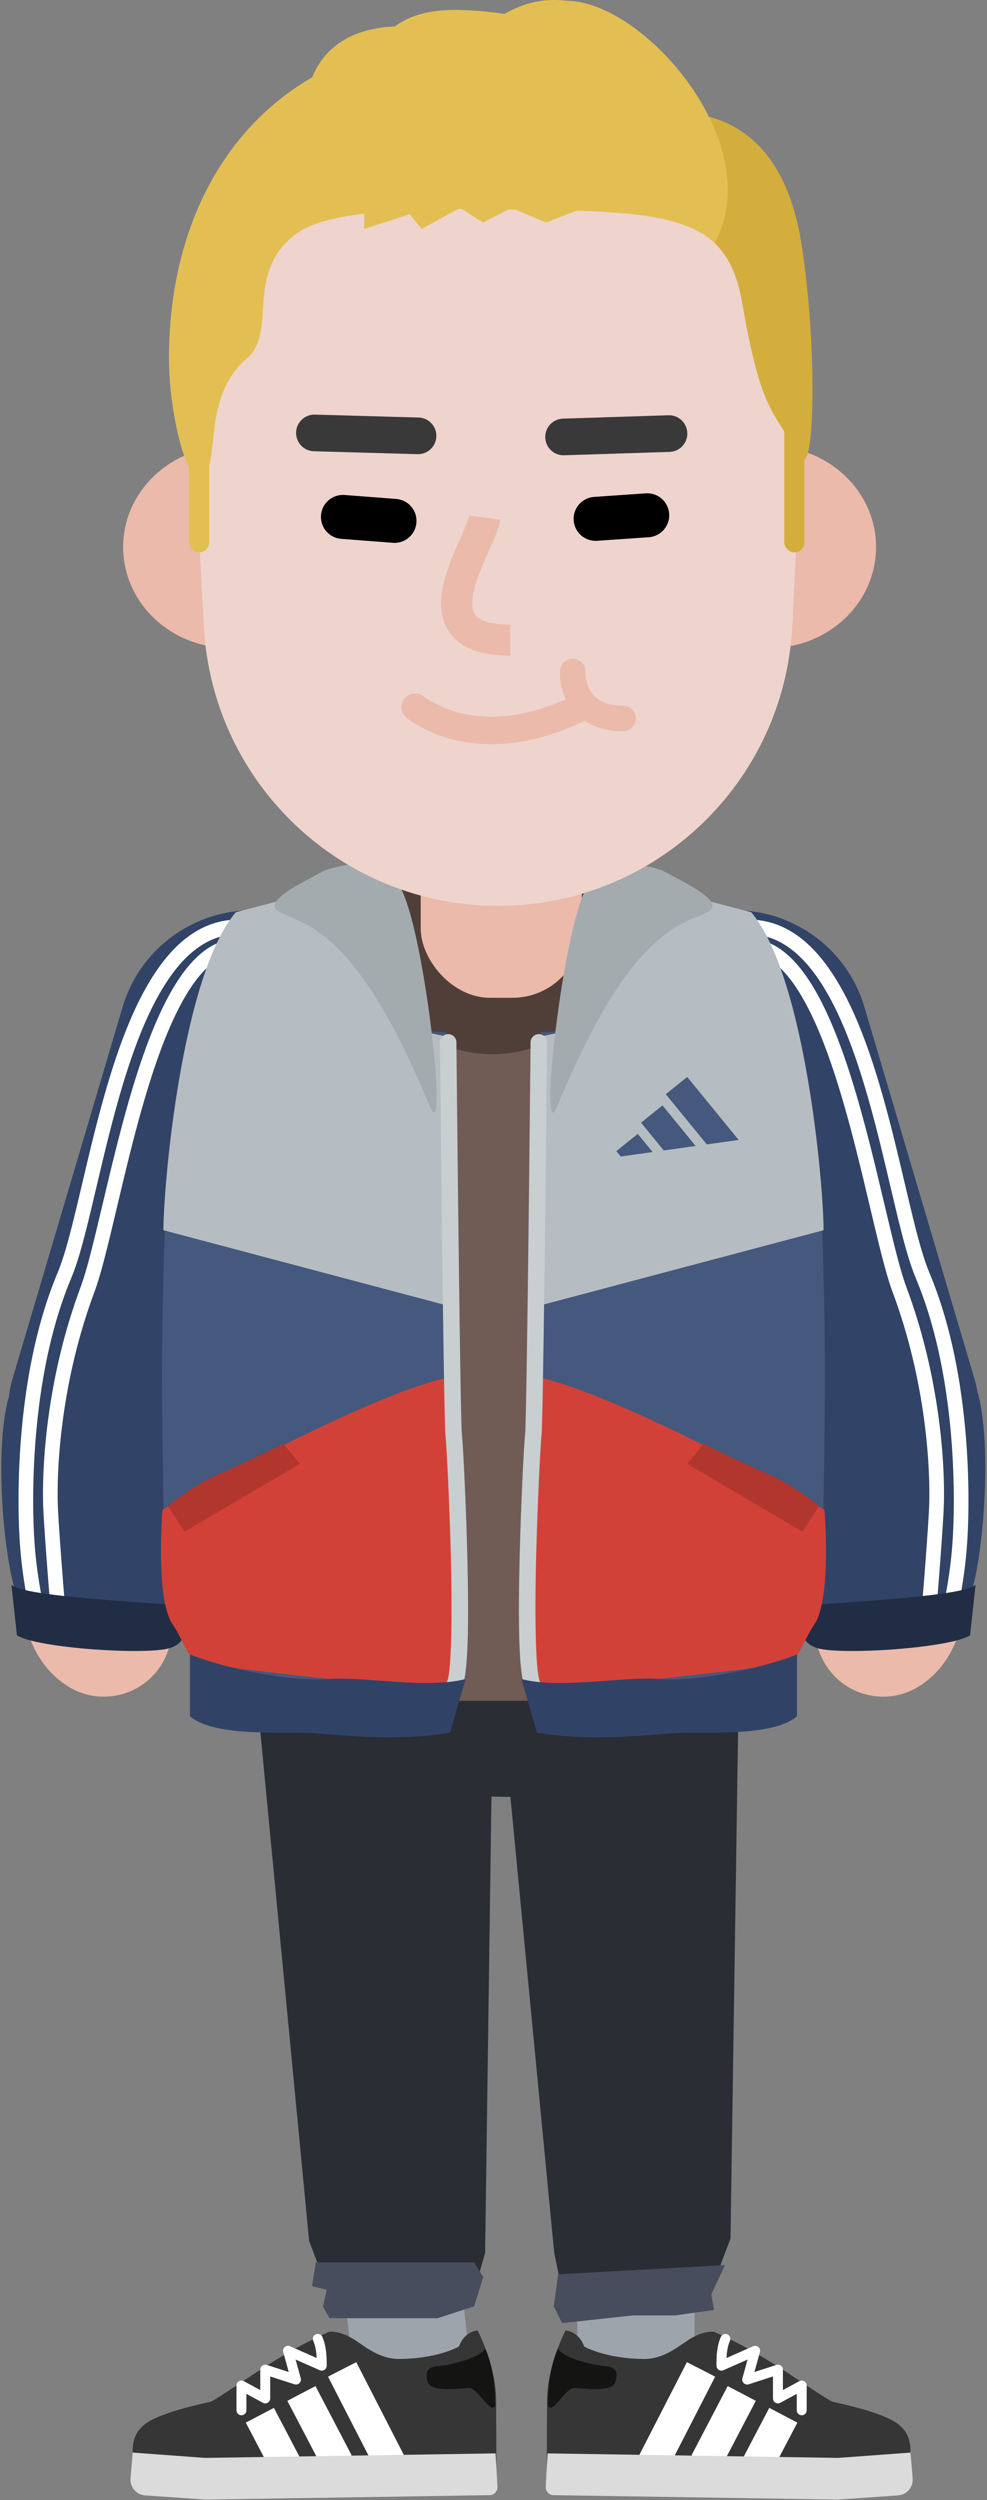 <?xml version="1.0" encoding="UTF-8"?>
<svg width="567px" height="1435px" viewBox="0 0 567 1435" version="1.1" xmlns="http://www.w3.org/2000/svg" xmlns:xlink="http://www.w3.org/1999/xlink">
    <rect x="0" y="0" width="567" height="1435" fill="#808080" stroke="none"/>
    <!-- Generator: Sketch 55.2 (78181) - https://sketchapp.com -->
    <title>gee_me_068</title>
    <desc>Created with Sketch.</desc>
    <g id="GEE!-ME" stroke="none" stroke-width="1" fill="none" fill-rule="evenodd">
        <g id="gee_me_068" transform="translate(-317, -83)" fill-rule="nonzero">
            <g transform="translate(301, 83)">
                <g id="lower-limb" transform="translate(90.936, 914.581)">
                    <path d="M290.353,250.286 C308.759,250.286 323.714,265.057 324.012,283.392 L324.016,283.949 L324.016,460.689 C324.016,479.281 308.944,494.352 290.353,494.352 C271.947,494.352 256.991,479.581 256.694,461.246 L256.689,460.689 L256.689,283.949 C256.689,265.357 271.761,250.286 290.353,250.286 Z" id="Path" fill="#9EA4AC"></path>
                    <path d="M140.414,251.535 C158.71,249.535 175.183,262.595 177.47,280.789 L177.535,281.342 L195.134,442.382 C197.154,460.864 183.808,477.483 165.327,479.503 C147.03,481.503 130.558,468.443 128.27,450.249 L128.205,449.696 L110.606,288.656 C108.587,270.174 121.932,253.555 140.414,251.535 Z" id="Path" fill="#9EA4AC"></path>
                    <ellipse id="Oval" fill="#2A2D34" cx="216.715" cy="62.103" rx="100.464" ry="54.703"></ellipse>
                    <polygon id="Path" fill="#2A2D34" points="66.993 -5.68434189e-14 209.01 -5.68434189e-14 203.75 378.499 195.335 408.169 114.858 403.959 102.64 371.669"></polygon>
                    <polygon id="Path" fill="#2A2D34" points="207.658 6.335 350.157 6.335 344.716 370.299 333.144 400.809 251.09 414.929 243.451 378.719"></polygon>
                    <polygon id="Path" fill="#474D5C" points="106.441 383.969 197.438 383.969 202.697 392.369 197.438 409.219 176.398 416.039 114.331 416.039 110.649 409.219 112.753 399.729 104.337 397.629"></polygon>
                    <polygon id="Path" fill="#474D5C" points="245.698 390.842 341.557 385.529 333.667 402.359 335.245 411.299 312.627 414.459 288.432 414.459 247.93 418.855 243.197 409.199"></polygon>
                    <g id="Group-2" transform="translate(0, 423.099)">
                        <path d="M12.908,94.53 C12.698,70.39 15.987,55.7 36.973,45.84 C57.96,35.97 77.728,17.01 114.036,0.74 C114.036,0.74 118.815,-0.16 126.594,4.05 C133.233,7.64 141.76,16.45 154.609,16.34 C168.561,16.21 180.994,13.26 188.718,9.2 C192.056,0.06 199.459,-5.68434189e-13 199.459,-5.68434189e-13 C199.459,-5.68434189e-13 209.884,19.84 210.058,39.77 C210.232,59.7 210.214,92.81 210.214,92.81 L12.908,94.53 Z" id="Path" fill="#363636"></path>
                        <path d="M106.461,2.208 C107.898,1.569 109.581,2.216 110.22,3.652 C111.036,5.485 111.624,7.498 112.025,9.688 L112.158,10.449 C112.634,13.334 112.744,15.904 112.744,20.18 C112.744,22.178 110.749,23.536 108.909,22.851 L108.748,22.785 L94.873,16.666 L97.835,27.403 C98.422,29.534 96.47,31.469 94.372,30.916 L94.215,30.87 L80.282,26.371 L80.282,38.98 C80.282,41.081 78.095,42.439 76.228,41.56 L76.077,41.483 L66.614,36.353 L66.614,45.81 C66.614,47.326 65.429,48.566 63.934,48.653 L63.767,48.658 C62.25,48.658 61.011,47.472 60.924,45.977 L60.919,45.81 L60.919,31.57 C60.919,29.469 63.107,28.111 64.973,28.99 L65.124,29.067 L74.587,34.197 L74.587,22.46 C74.587,20.586 76.358,19.24 78.142,19.702 L78.309,19.75 L90.94,23.828 L87.788,12.397 C87.164,10.136 89.381,8.158 91.532,8.973 L91.682,9.035 L106.975,15.779 L106.958,15.41 C106.877,13.818 106.731,12.473 106.483,11.046 L106.424,10.716 C106.099,8.944 105.635,7.357 105.017,5.968 C104.378,4.531 105.024,2.848 106.461,2.208 Z" id="Path" fill="#FFFFFF"></path>
                        <path d="M203.866,10.5 C199.813,16 185.199,19.3 179.7,20.1 C174.202,20.91 168.31,20.2 170.668,29.29 C172.335,35.72 188.357,33.13 194.621,33.07 C199.715,33.03 206.858,48.42 209.517,43.19 C209.517,25.31 206.144,15.63 203.866,10.5 Z" id="Path" fill="#141413"></path>
                        <path d="M20.848,47.69 C27.287,45.35 34.106,43.59 47.179,40.62 L41.624,56.62 L41.783,74.84 L4.571,75.17 C3.053,75.18 0.339,73.15 1.634,64.94 C3.253,54.68 11.699,51 20.848,47.69 Z" id="Path" fill="#363636"></path>
                        <polygon id="Path" fill="#FFFFFF" points="82.407 44.407 99.743 77.457 83.604 85.923 66.268 52.873"></polygon>
                        <polygon id="Path" fill="#FFFFFF" points="106.294 31.905 127.067 71.605 110.92 80.055 90.147 40.355"></polygon>
                        <polygon id="Path" fill="#FFFFFF" points="129.715 18.159 158.437 74.109 142.224 82.431 113.502 26.481"></polygon>
                        <path d="M210.839,89.7 L209.758,70.53 L42.908,73.12 L1.305,70.07 L0.034,84.77 C-0.404,89.85 3.403,94.3 8.484,94.65 L43.117,97.04 L206.361,94.51 C208.949,94.47 210.984,92.28 210.839,89.7 Z" id="Path" fill="#DBDBDB"></path>
                    </g>
                    <g id="Group" transform="translate(238.549, 423.099)">
                        <path d="M197.937,94.53 C198.148,70.39 194.859,55.7 173.872,45.84 C152.886,35.97 133.118,17.01 96.81,0.74 C96.81,0.74 92.031,-0.16 84.251,4.05 C77.612,7.64 69.085,16.45 56.237,16.34 C42.285,16.21 29.852,13.26 22.127,9.2 C18.79,0.06 11.387,-5.68434189e-13 11.387,-5.68434189e-13 C11.387,-5.68434189e-13 0.962,19.84 0.788,39.77 C0.614,59.7 0.632,92.81 0.632,92.81 L197.937,94.53 Z" id="Path" fill="#363636"></path>
                        <path d="M100.626,3.652 C101.265,2.216 102.948,1.569 104.385,2.208 C105.822,2.848 106.468,4.531 105.829,5.968 C105.211,7.357 104.747,8.944 104.422,10.716 C104.138,12.267 103.976,13.696 103.888,15.41 L103.87,15.779 L119.163,9.035 C121.31,8.088 123.59,9.993 123.096,12.24 L123.057,12.397 L119.904,23.828 L132.537,19.75 C134.32,19.174 136.145,20.446 136.254,22.286 L136.259,22.46 L136.259,34.196 L145.722,29.067 C147.57,28.065 149.806,29.341 149.922,31.401 L149.927,31.57 L149.927,45.81 C149.927,47.383 148.652,48.658 147.079,48.658 C145.563,48.658 144.323,47.472 144.237,45.977 L144.232,45.81 L144.232,36.352 L134.769,41.483 C132.921,42.485 130.685,41.209 130.569,39.149 L130.564,38.98 L130.564,26.371 L116.631,30.87 C114.528,31.549 112.51,29.682 112.972,27.562 L113.011,27.403 L115.972,16.666 L102.098,22.785 C100.27,23.592 98.222,22.314 98.107,20.355 L98.102,20.18 L98.105,19.102 C98.126,15.108 98.279,12.643 98.821,9.688 C99.222,7.498 99.81,5.485 100.626,3.652 Z" id="Path" fill="#FFFFFF"></path>
                        <path d="M6.98,10.5 C11.032,16 25.647,19.3 31.145,20.1 C36.644,20.91 42.535,20.2 40.178,29.29 C38.511,35.72 22.489,33.13 16.224,33.07 C11.131,33.03 3.988,48.42 1.328,43.19 C1.328,25.31 4.702,15.63 6.98,10.5 Z" id="Path" fill="#141413"></path>
                        <path d="M189.997,47.69 C183.559,45.35 176.74,43.59 163.666,40.62 L169.222,56.62 L169.063,74.84 L206.274,75.17 C207.793,75.18 210.506,73.15 209.211,64.94 C207.592,54.68 199.147,51 189.997,47.69 Z" id="Path" fill="#363636"></path>
                        <polygon id="Path" fill="#FFFFFF" points="128.438 44.407 144.577 52.873 127.242 85.923 111.103 77.457"></polygon>
                        <polygon id="Path" fill="#FFFFFF" points="104.552 31.905 120.699 40.355 99.925 80.055 83.778 71.605"></polygon>
                        <polygon id="Path" fill="#FFFFFF" points="81.131 18.158 97.344 26.482 68.621 82.432 52.408 74.108"></polygon>
                        <path d="M0.007,89.7 L1.087,70.53 L167.937,73.12 L209.54,70.07 L210.811,84.77 C211.249,89.85 207.443,94.3 202.361,94.65 L167.729,97.04 L4.485,94.51 C1.896,94.47 -0.139,92.28 0.007,89.7 Z" id="Path" fill="#DBDBDB"></path>
                    </g>
                </g>
                <g id="upper-limb" transform="translate(0.496, 447.534)">
                    <rect id="Rectangle" fill="#F1EDED" transform="translate(138.658, 205.606) rotate(18) translate(-138.658, -205.606) " x="80.867" y="196.829" width="115.583" height="17.554"></rect>
                    <path d="M160.985,132.672 C161.864,96.467 190.847,67.234 227.041,66.052 L311.541,63.287 C318.426,63.07 325.322,63.428 332.142,64.371 L414.625,75.778 C451.014,80.809 476.908,113.707 473.243,150.259 L457.64,305.835 L465.468,528.724 C465.544,530.632 374.812,528.821 372.904,528.724 L227.041,528.724 L144.135,516.211 C142.303,516.113 140.904,514.519 141.056,512.687 L157.255,286.458 L160.985,132.672 Z" id="Path" fill="#705B55"></path>
                    <path d="M298.334,157.56 C340.253,157.56 374.235,123.578 374.235,81.659 C374.235,39.74 340.253,5.758 298.334,5.758 C256.415,5.758 222.432,39.74 222.432,81.659 C222.432,123.578 256.415,157.56 298.334,157.56 Z" id="Path" fill="#503F39"></path>
                    <rect id="Rectangle" fill="#EBBAAA" x="257.186" y="9.09494702e-13" width="92.575" height="125.186" rx="39.882"></rect>
                    <path d="M73.884,213.989 C83.662,194.845 107.109,187.252 126.253,197.031 C145.397,206.809 152.989,230.255 143.211,249.399 C129.518,276.208 115.054,330.521 107.644,382.794 L107.316,385.137 C103.937,409.657 102.45,431.549 103.07,447.587 L103.123,448.835 C103.371,454.167 103.851,458.486 104.447,461.525 L104.495,461.77 L104.529,461.808 C115.582,474.462 117.49,493.312 108.119,508.164 L107.771,508.706 C96.006,526.698 71.884,531.747 53.892,519.983 C41.035,511.576 34.006,499.289 29.877,484.29 C27.211,474.602 25.776,463.413 25.281,450.59 C24.44,428.803 26.355,401.587 30.567,371.868 C39.082,311.805 55.596,249.793 73.884,213.989 Z" id="Path" fill="#EBBAAA"></path>
                    <rect id="Rectangle" fill="#314367" transform="translate(128.727, 259.535) rotate(16.5) translate(-128.727, -259.535) " x="51.031" y="70.366" width="155.391" height="378.339" rx="77.695"></rect>
                    <path d="M24.698,466.887 C17.965,447.531 11.954,386.411 20.37,354.851 L138.524,354.851 C125.689,394.827 122.532,438.484 113.064,490.031 C90.972,491.083 33.114,491.083 24.698,466.887 Z" id="Path" fill="#314367"></path>
                    <path d="M152.515,80.284 L152.515,88.7 C135.77,88.7 121.628,99.061 109.315,119.106 L108.942,119.716 C98.578,136.803 89.998,159.761 81.721,190.166 L80.45,194.892 C77.917,204.417 75.779,213.156 72.059,228.906 L68.297,244.823 C65.359,257.14 63.668,263.753 61.675,270.644 L61.227,272.177 C59.665,277.454 58.169,281.846 56.669,285.485 L56.455,286 C45.972,310.928 39.536,340.347 36.516,372.212 C34.315,395.424 34.113,418.175 35.211,436.124 C35.713,444.315 36.654,452.445 37.913,460.335 C38.494,463.983 39.114,467.393 39.755,470.58 L40.04,471.975 C40.134,472.428 40.227,472.869 40.32,473.303 L40.588,474.542 L40.904,475.969 L32.689,477.795 L32.233,475.73 L31.945,474.38 C31.848,473.921 31.751,473.453 31.653,472.971 L31.505,472.24 C30.842,468.945 30.202,465.425 29.602,461.661 C28.303,453.515 27.33,445.118 26.811,436.638 L26.692,434.578 C25.705,416.555 25.977,394.212 28.137,371.418 C31.184,339.271 37.641,309.477 48.199,283.932 L48.697,282.738 C50.201,279.161 51.74,274.64 53.377,269.043 L54.194,266.194 C56.301,258.724 58.263,250.756 62.128,234.357 L65.643,219.489 C68.699,206.664 70.657,198.858 73.159,189.586 L73.282,189.128 C81.846,157.447 90.751,133.479 101.747,115.352 C115.387,92.862 131.85,80.532 151.906,80.284 L152.515,80.284 Z" id="Path" fill="#FFFFFF"></path>
                    <path d="M86.744,228.365 L79.634,258.224 C75.32,276.174 72.595,286.262 69.881,293.676 L69.667,294.256 C60.821,317.971 54.864,342.994 51.551,367.907 C48.973,387.298 48.158,405.709 48.846,419.592 L48.98,422.036 C50.052,440.573 53.491,483.881 54.107,487.539 L54.126,487.64 L45.869,489.268 C45.178,485.764 41.468,438.958 40.483,420.829 C39.696,406.327 40.515,387.064 43.209,366.798 C46.527,341.84 52.439,316.767 61.194,292.904 L61.982,290.773 C64.349,284.301 66.809,275.368 70.505,260.172 L78.563,226.39 L80.066,220.21 C82.031,212.198 83.851,205.046 85.694,198.146 L86.362,195.662 C94.15,166.862 101.903,144.519 110.702,127.374 C121.947,105.462 134.616,92.877 149.601,91.387 L150.056,91.345 L150.762,99.731 C139.344,100.693 128.579,111.188 118.504,130.607 L118.189,131.217 C109.472,148.203 101.697,170.846 93.825,200.318 L93.277,202.379 C91.178,210.313 89.085,218.668 86.744,228.365 Z" id="Path" fill="#FFFFFF"></path>
                    <path d="M25.223,491.083 L22.067,462.154 C28.8,468.465 89.219,471.621 116.746,473.725 C122.357,479.336 126.53,494.239 113.064,498.447 C99.599,502.655 36.269,498.447 25.223,491.083 Z" id="Path" fill="#212D44"></path>
                    <path d="M275.072,346.438 C274.237,275.791 271.916,178.807 271.916,144.984 C264.552,144.984 257.188,143.932 251.928,140.776 C252.213,113.589 254.135,85.71 242.581,60.299 L152.612,77.628 C138.597,96.913 113.941,154.535 109.984,264.907 C106.839,352.621 110.09,411.725 109.984,468.468 C109.956,483.126 130.95,493.905 130.95,533.354 C148.263,538.361 218.188,551.156 275.072,533.354 C285.592,464.26 276.309,451.025 275.072,346.438 Z" id="Path" fill="#45587D"></path>
                    <path d="M108.859,419.024 C108.859,419.024 225.803,352.048 276.649,342.23 C276.649,358.009 280.331,438.998 280.331,478.987 C280.331,506.339 278.402,517.21 275.597,524.223 C228.608,518.612 132.529,508.864 128.321,506.339 C123.061,503.183 120.55,493.479 114.644,484.773 C104.651,470.046 108.859,419.024 108.859,419.024 Z" id="Path" fill="#D24138"></path>
                    <path d="M121.482,431.648 L112.014,416.92 C112.014,416.92 126.216,404.822 143.573,397.458 C160.931,390.094 178.289,381.153 178.289,381.153 L187.757,392.724 L121.482,431.648 Z" id="Path" fill="#B1362E"></path>
                    <path d="M274.02,302.255 L109.385,258.598 C109.385,232.509 119.905,112.898 150.938,76.079 L175.134,69.767 L201.433,64.507 L247.721,142.354 L272.968,147.614 L274.02,302.255 Z" id="Path" fill="#B5BDC2"></path>
                    <path d="M272.921,146.035 C275.536,146.01 277.676,148.108 277.701,150.723 L278.072,187.505 C279.079,284.302 280.211,368.144 280.808,375.161 L280.9,376.071 C281.675,384.214 283.262,417.743 283.949,444.931 L284.071,450.09 C284.994,491.828 284.107,517.1 280.063,523.167 C278.612,525.342 275.673,525.93 273.498,524.48 C271.386,523.072 270.77,520.262 272.062,518.109 L272.185,517.915 C274.561,514.351 275.456,486.422 274.547,447.736 L274.417,442.579 C273.696,415.841 272.17,383.962 271.464,376.845 L271.419,376.416 C270.694,369.898 269.355,265.804 268.234,150.815 C268.208,148.201 270.307,146.061 272.921,146.035 Z" id="Path" fill="#C9CED1"></path>
                    <path d="M203.759,516.201 C182.908,517.869 146.046,510.469 124.637,502.131 L124.637,537.567 C136.738,547.99 167.921,546.947 185.142,546.947 C206.551,546.947 236.784,553.196 274.018,546.947 L282.96,516.201 C260.343,522.119 224.61,514.534 203.759,516.201 Z" id="Path" fill="#304367"></path>
                    <path d="M176.185,76.078 C164.403,70.187 190.913,58.194 202.485,51.882 C211.953,49.077 232.782,42.625 244.564,60.298 C259.292,82.39 273.358,214.044 262.448,187.588 C220.369,85.546 190.913,83.442 176.185,76.078 Z" id="Path" fill="#A4ABAF"></path>
                    <path d="M471.751,197.031 C490.895,187.252 514.342,194.845 524.12,213.989 C542.408,249.793 558.923,311.805 567.437,371.868 C571.65,401.587 573.565,428.803 572.724,450.59 C572.229,463.413 570.794,474.602 568.127,484.29 C563.999,499.289 556.97,511.576 544.112,519.983 C526.12,531.747 501.998,526.698 490.234,508.706 C480.567,493.922 482.253,474.999 493.143,462.194 L493.509,461.77 L493.558,461.525 C494.155,458.482 494.635,454.156 494.883,448.815 L494.935,447.587 C495.574,431.04 493.971,408.261 490.361,382.794 L489.908,379.656 C482.373,328.359 468.213,275.672 454.793,249.399 C445.015,230.255 452.607,206.809 471.751,197.031 Z" id="Path" fill="#EBBAAA"></path>
                    <rect id="Rectangle" fill="#314367" transform="translate(469.279, 259.535) scale(-1, 1) rotate(16.5) translate(-469.279, -259.535) " x="391.583" y="70.366" width="155.391" height="378.339" rx="77.695"></rect>
                    <path d="M573.307,466.887 C580.04,447.531 585.718,383.717 577.302,352.157 L459.482,354.851 C472.317,394.827 475.473,438.484 484.941,490.031 C507.033,491.083 564.891,491.083 573.307,466.887 Z" id="Path" fill="#314367"></path>
                    <path d="M445.491,80.284 C465.822,80.284 482.48,92.635 496.258,115.352 C507.116,133.253 515.936,156.849 524.401,187.944 L525.806,193.173 C528.35,202.762 530.521,211.652 534.306,227.69 L537.775,242.371 C540.666,254.503 542.341,261.089 544.24,267.703 L544.414,268.306 C546.059,273.997 547.604,278.607 549.111,282.266 L549.308,282.738 C560.161,308.546 566.773,338.768 569.868,371.418 C572.111,395.089 572.318,418.273 571.194,436.638 C570.675,445.118 569.703,453.515 568.403,461.661 C567.803,465.424 567.163,468.945 566.5,472.24 C566.351,472.981 566.205,473.691 566.06,474.379 L565.638,476.344 L565.316,477.794 L557.101,475.97 L557.417,474.542 L557.547,473.948 C557.778,472.882 558.01,471.774 558.25,470.581 C558.891,467.392 559.511,463.983 560.093,460.335 C561.351,452.445 562.292,444.315 562.794,436.124 C563.892,418.176 563.689,395.424 561.489,372.212 C558.516,340.845 552.233,311.848 542.038,287.172 L541.55,286 C539.906,282.092 538.272,277.289 536.554,271.416 L535.888,269.103 C533.756,261.603 531.845,253.905 528.153,238.268 L524.334,222.106 C521.155,208.752 519.176,200.859 516.598,191.324 L515.97,189.015 C507.894,159.563 499.513,137.167 489.456,120.368 L489.063,119.716 C476.786,99.476 462.689,88.912 445.997,88.703 L445.491,88.7 L445.491,80.284 Z" id="Path" fill="#FFFFFF"></path>
                    <path d="M447.95,91.345 C463.133,92.624 475.945,105.241 487.304,127.374 C496.228,144.764 504.076,167.502 511.977,196.9 L512.311,198.146 C514.523,206.426 516.702,215.069 519.137,225.125 L523.486,243.354 L526.206,254.809 C530.584,273.087 533.317,283.304 535.92,290.488 L536.223,291.314 C545.302,315.653 551.404,341.286 554.796,366.798 C557.441,386.689 558.279,405.613 557.564,420.019 L557.46,421.951 C556.401,440.627 552.886,484.92 552.158,489.15 L552.136,489.268 L543.879,487.64 L543.918,487.411 C544.592,482.936 548.035,439.485 549.058,421.465 L549.119,420.373 C549.877,406.403 549.081,387.664 546.454,367.907 C543.215,343.547 537.448,319.083 528.924,295.839 L528.129,293.69 C525.41,286.265 522.681,276.16 518.354,258.157 L511.262,228.365 L510.061,223.423 C507.995,214.97 506.099,207.501 504.18,200.318 L503.534,197.911 C495.881,169.609 488.295,147.738 479.816,131.217 C469.755,111.612 459.004,100.924 447.6,99.764 L447.244,99.731 L447.95,91.345 Z" id="Path" fill="#FFFFFF"></path>
                    <path d="M572.782,491.083 L575.938,462.154 C569.205,468.465 508.786,471.621 481.259,473.725 C475.649,479.336 471.476,494.239 484.941,498.447 C498.407,502.655 561.736,498.447 572.782,491.083 Z" id="Path" fill="#212D44"></path>
                    <path d="M322.934,346.438 C323.769,275.791 326.09,178.807 326.09,144.984 C333.454,144.984 340.817,143.932 346.077,140.776 C345.793,113.589 343.871,85.71 355.425,60.299 L445.394,77.628 C459.409,96.913 484.065,154.535 488.022,264.907 C491.167,352.621 487.915,411.725 488.022,468.468 C488.049,483.126 467.055,493.905 467.055,533.354 C449.743,538.361 379.818,551.156 322.934,533.354 C312.414,464.26 321.697,451.025 322.934,346.438 Z" id="Path" fill="#45587D"></path>
                    <path d="M489.147,419.024 C489.147,419.024 372.203,352.048 321.357,342.23 C321.357,358.009 317.675,438.998 317.675,478.987 C317.675,506.339 319.604,517.21 322.409,524.223 C369.398,518.612 465.477,508.864 469.685,506.339 C474.945,503.183 477.456,493.479 483.362,484.773 C493.355,470.046 489.147,419.024 489.147,419.024 Z" id="Path" fill="#D24138"></path>
                    <path d="M476.524,431.648 L485.992,416.92 C485.992,416.92 471.79,404.822 454.432,397.458 C437.075,390.094 419.717,381.153 419.717,381.153 L410.249,392.724 L476.524,431.648 Z" id="Path" fill="#B1362E"></path>
                    <path d="M323.986,302.255 L488.621,258.598 C488.621,232.509 478.101,112.898 447.068,76.079 L422.872,69.767 L396.572,64.507 L350.285,142.354 L325.038,147.614 L323.986,302.255 Z" id="Path" fill="#B5BDC2"></path>
                    <path d="M425.801,189.596 L439.838,206.772 L421.528,209.345 L408.124,192.934 L397.971,180.517 L405.527,174.458 L410.284,170.64 L425.801,189.596 Z M409.607,203.489 L415.114,210.247 L396.818,212.818 L384.308,197.527 L383.762,196.861 L384.169,196.539 L396.088,186.968 L409.607,203.489 Z M385.79,208.068 L390.406,213.719 L372.096,216.293 L369.565,213.191 L381.893,203.312 L385.79,208.068 Z" id="Shape" fill="#45587D"></path>
                    <path d="M325.084,146.035 C327.698,146.061 329.797,148.201 329.771,150.815 L329.255,201.532 C328.274,293.739 327.227,369.084 326.609,376.191 L326.518,377.085 C325.779,384.903 324.202,418.233 323.521,445.177 L323.406,450.045 C322.595,487.147 323.474,513.873 325.75,517.801 L325.821,517.915 C327.271,520.09 326.683,523.03 324.508,524.48 C322.332,525.93 319.393,525.342 317.943,523.167 C313.857,517.038 312.994,491.311 313.963,448.807 L314.078,444.061 C314.777,417.032 316.339,384.127 317.105,376.071 L317.177,375.37 C317.842,369.39 319.206,263.267 320.304,150.723 C320.329,148.108 322.469,146.01 325.084,146.035 Z" id="Path" fill="#C9CED1"></path>
                    <path d="M394.247,516.201 C415.098,517.869 451.96,510.469 473.369,502.131 L473.369,537.567 C461.268,547.99 430.085,546.947 412.864,546.947 C391.455,546.947 361.221,553.196 323.987,546.947 L315.046,516.201 C337.663,522.119 373.396,514.534 394.247,516.201 Z" id="Path" fill="#304367"></path>
                    <path d="M421.82,76.078 C433.602,70.187 407.092,58.194 395.521,51.882 C386.053,49.077 365.224,42.625 353.441,60.298 C338.714,82.39 324.648,214.044 335.558,187.588 C377.637,85.546 407.092,83.442 421.82,76.078 Z" id="Path" fill="#A4ABAF"></path>
                </g>
                <g id="hand" transform="translate(86.755, -0)">
                    <ellipse id="Oval" fill="#EBBAAA" cx="61.088" cy="314.019" rx="61.088" ry="57.944"></ellipse>
                    <ellipse id="Oval" fill="#EBBAAA" cx="371.421" cy="314.019" rx="61.088" ry="57.944"></ellipse>
                    <path d="M38.513,217.235 C32.927,115.966 113.539,30.785 214.963,30.785 C315.987,30.785 396.453,115.326 391.465,216.227 L384.405,359.073 C379.951,449.184 305.592,519.957 215.371,519.957 C125.524,519.957 51.337,449.749 46.389,360.038 L38.513,217.235 Z" id="Path" fill="#EED4CC"></path>
                    <path d="M259.399,398.897 C263.282,396.921 268.032,398.467 270.009,402.351 C271.985,406.234 270.439,410.984 266.556,412.961 C228.869,432.14 190.054,431.82 163.143,412.318 C159.615,409.761 158.827,404.828 161.384,401.299 C163.941,397.771 168.875,396.983 172.403,399.54 C194.135,415.29 226.661,415.558 259.399,398.897 Z" id="Path" fill="#EBBAAA"></path>
                    <path d="M258.241,378.105 C262.227,378.105 265.473,381.272 265.601,385.226 L265.605,385.469 C265.605,397.551 272.808,405.026 287.171,405.026 C291.238,405.026 294.535,408.323 294.535,412.39 C294.535,416.457 291.238,419.754 287.171,419.754 C264.549,419.754 250.877,405.565 250.877,385.469 C250.877,381.402 254.174,378.105 258.241,378.105 Z" id="Path" fill="#EBBAAA"></path>
                    <path d="M113.645,295.742 C114.17,288.892 120.068,283.74 126.891,284.099 L127.197,284.119 L156.847,286.391 C163.798,286.924 169.002,292.991 168.469,299.943 C167.944,306.792 162.046,311.944 155.224,311.585 L154.918,311.565 L125.268,309.293 C118.316,308.76 113.113,302.693 113.645,295.742 Z" id="Path" fill="#000000"></path>
                    <path d="M300.196,283.172 C307.151,282.692 313.179,287.941 313.659,294.897 C314.132,301.75 309.043,307.702 302.24,308.335 L301.934,308.36 L272.267,310.408 C265.312,310.888 259.284,305.639 258.804,298.683 C258.331,291.83 263.42,285.878 270.223,285.245 L270.529,285.22 L300.196,283.172 Z" id="Path" fill="#000000"></path>
                    <path d="M110.157,237.982 L169.69,239.653 C175.498,239.816 180.074,244.657 179.911,250.464 C179.75,256.177 175.065,260.697 169.385,260.689 L169.1,260.685 L109.567,259.014 C103.759,258.851 99.183,254.011 99.346,248.203 C99.507,242.49 104.192,237.97 109.872,237.978 L110.157,237.982 Z" id="Path" fill="#393939"></path>
                    <path d="M313.232,238.354 C319.039,238.168 323.897,242.725 324.083,248.532 C324.265,254.244 319.859,259.037 314.189,259.37 L313.904,259.383 L253.326,261.319 C247.519,261.504 242.661,256.947 242.476,251.14 C242.293,245.428 246.699,240.635 252.37,240.302 L252.654,240.29 L313.232,238.354 Z" id="Path" fill="#393939"></path>
                    <rect id="Rectangle" fill="#E3BF53" x="37.872" y="171.916" width="11.572" height="145.174" rx="5.786"></rect>
                    <rect id="Rectangle" fill="#D4AE3C" x="379.766" y="188.748" width="11.572" height="128.342" rx="5.786"></rect>
                    <path d="M198.886,295.886 L216.604,298.318 C216.209,301.193 215.173,304.308 213.351,308.673 L212.998,309.508 C211.869,312.143 208.393,319.92 207.901,321.048 L207.301,322.435 C205.547,326.52 204.222,329.911 203.156,333.129 C200.245,341.916 199.782,348.212 201.589,351.823 C203.568,355.777 209.481,358.402 221.78,358.477 L222.319,358.478 L222.319,376.362 C203.569,376.362 191.162,370.944 185.597,359.828 C181.138,350.922 181.914,340.381 186.179,327.505 C187.491,323.547 189.076,319.522 191.156,314.711 L192.437,311.801 C193.767,308.806 196.017,303.752 196.66,302.229 L196.954,301.526 C198.087,298.787 198.712,296.933 198.869,295.998 L198.886,295.886 Z" id="Path" fill="#EBBAAA"></path>
                    <path d="M274.022,70.926 C263.502,74.114 87.346,105.116 175.713,116.687 C214.733,121.797 286.343,116.661 316.101,126.155 C353.877,138.206 353.811,166.45 358.2,188.222 C367.328,233.499 372.531,236.253 389.791,262.553 C396.804,273.237 399.228,202.257 389.791,140.883 C376.44,54.048 314.543,58.646 274.022,70.926 Z" id="Path" fill="#D4AE3C"></path>
                    <path d="M100.443,133.519 C68.883,155.473 89.192,190.297 70.987,205.826 C47.844,225.568 54.176,257.558 48.39,269.751 C39.021,289.493 26.298,239.853 26.298,205.826 C26.298,95.368 95.183,23.06 191.965,23.06 C204.761,23.06 220.764,-3.738 254.558,0.443 C299.268,0.443 370.802,83.023 339.769,139.305 C318.984,120.431 275.303,121.304 230.363,120.369 C176.36,119.245 120.539,119.539 100.443,133.519 Z" id="Path" fill="#E3BF53"></path>
                    <path d="M193.287,5.739 C272.189,7.812 310.698,49.516 321.886,103.011 C264.377,76.361 141.47,57.586 141.47,46.3 C141.47,32.191 148.536,4.563 193.287,5.739 Z" id="Path" fill="#E3BF53"></path>
                    <path d="M154.385,15.264 C201.514,12.319 239.946,79.26 253.271,113.098 L105.468,75.228 C102.136,56.467 107.256,18.21 154.385,15.264 Z" id="Path" fill="#E3BF53"></path>
                    <polygon id="Path" fill="#E3BF53" points="138.472 131.415 138.472 98.554 120.43 53.042 313.995 63.562 283.488 119.317 264.552 119.317 242.986 127.733 222.999 119.317 206.693 127.733 193.543 119.317 171.451 131.415 164.614 122.96"></polygon>
                </g>
            </g>
        </g>
    </g>
</svg>